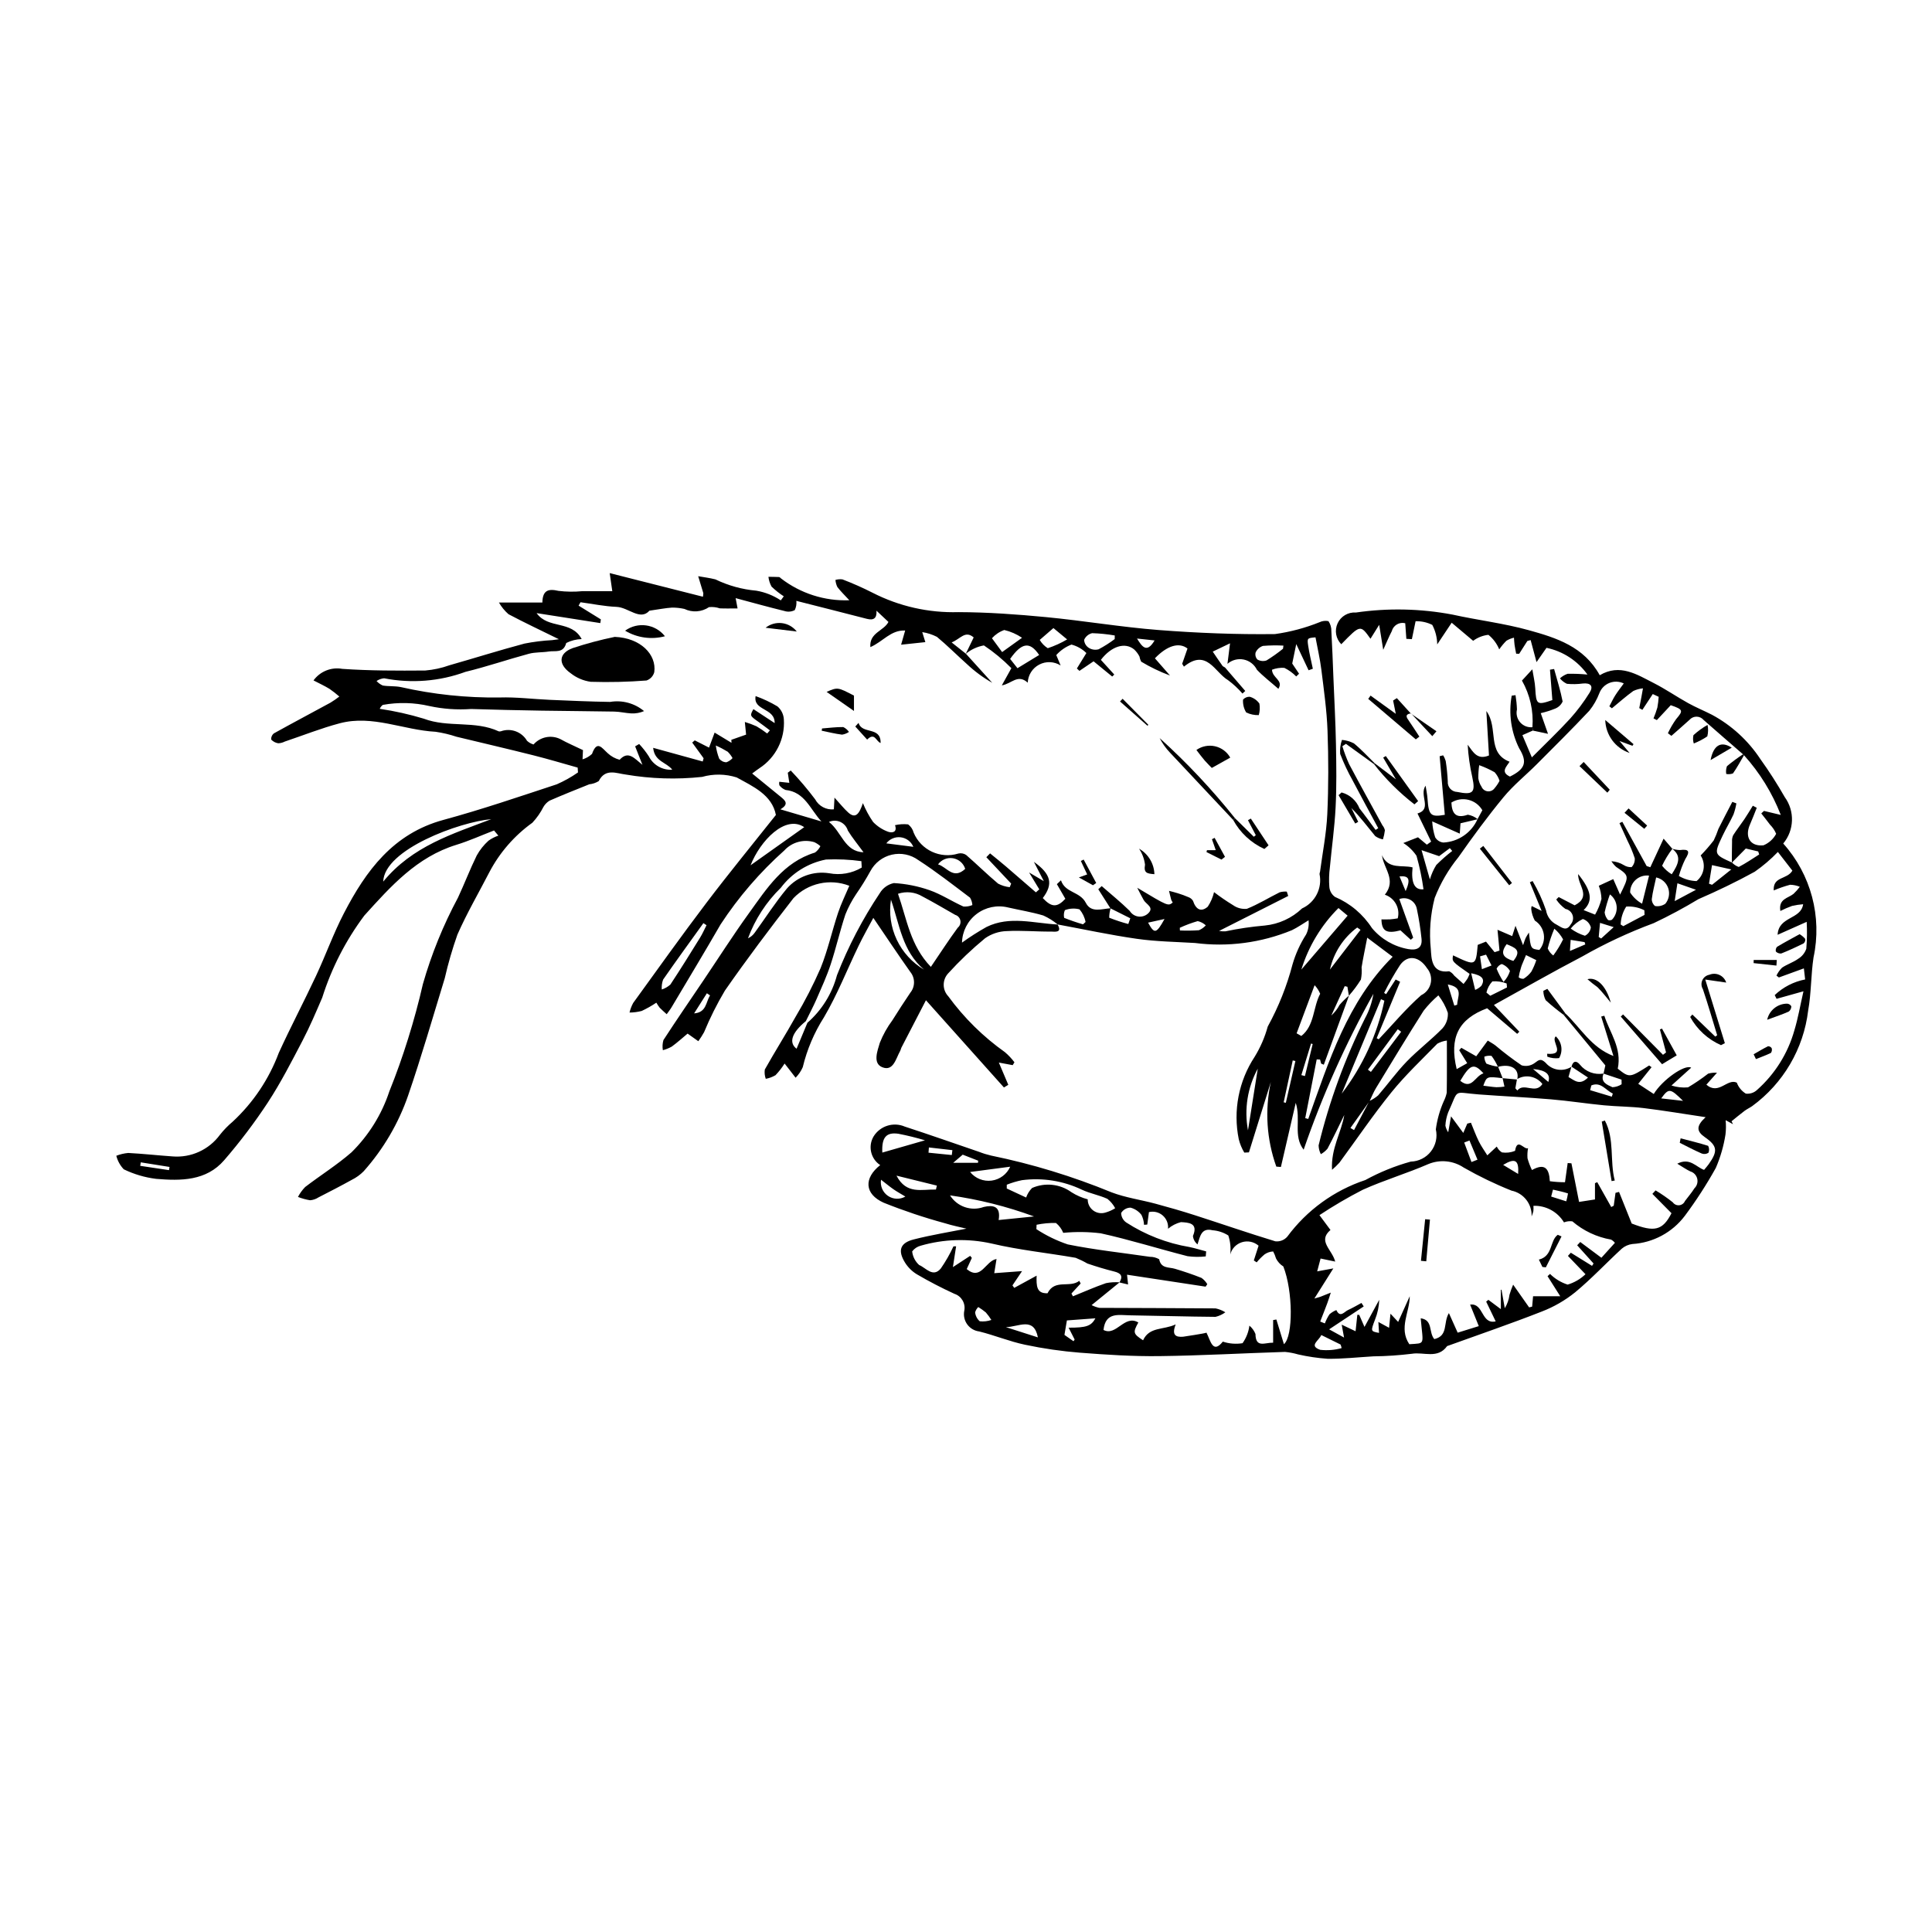 <?xml version="1.0" encoding="UTF-8"?>
<!-- Uploaded to: ICON Repo, www.iconrepo.com, Generator: ICON Repo Mixer Tools -->
<svg fill="#000000" width="800px" height="800px" version="1.1" viewBox="144 144 512 512" xmlns="http://www.w3.org/2000/svg">
 <g>
  <path d="m424.27 389.01c1.336 2.316-0.832 1.859-1.695 1.867-3.93 0.035-7.871-0.344-11.781-0.125v-0.004c-2.062 0.059-4.059 0.723-5.746 1.906-3.484 2.871-6.758 5.988-9.797 9.328-1.566 1.719-1.543 4.352 0.051 6.043 4.176 5.723 9.254 10.727 15.031 14.824 0.93 0.793 1.77 1.688 2.504 2.668l-0.465 0.758-3.668-0.684 2.504 5.898-1.152 0.703-20.672-23.117c-2.391 4.613-4.453 8.59-6.508 12.566-0.137 0.27-0.172 0.594-0.316 0.852-1.137 2.008-1.801 5.516-4.742 4.336-2.59-1.039-1.285-4.344-0.664-6.453h-0.004c0.852-2.144 1.98-4.168 3.356-6.016 1.523-2.453 3.109-4.863 4.719-7.258v-0.004c1.324-1.598 1.332-3.906 0.023-5.516-3.238-4.559-6.328-9.227-9.809-14.336-1.344 2.531-2.707 4.922-3.898 7.394-3.059 6.332-5.637 12.938-9.191 18.969l-0.004 0.004c-2.586 4.059-4.481 8.52-5.606 13.199-0.457 1.043-1.102 1.988-1.898 2.797-0.633-0.82-1.266-1.637-1.898-2.457-0.242-0.312-0.488-0.621-1.02-1.305-0.695 1.105-1.5 2.137-2.402 3.086-0.801 0.469-1.672 0.797-2.586 0.965-0.289-0.785-0.379-1.633-0.258-2.461 2.648-4.715 5.539-9.293 8.18-14.016 2.469-4.141 4.672-8.43 6.602-12.848 1.914-4.742 3.019-9.805 4.637-14.676 0.812-2.441 1.973-4.769 2.977-7.156h0.004c-5.144-1.996-10.984-0.703-14.805 3.281-6.238 8.023-12.359 16.156-18.168 24.496-2.102 3.539-3.949 7.227-5.523 11.031-0.461 0.82-0.969 1.613-1.52 2.379l-2.844-2.016c-1.188 0.992-2.629 2.297-4.188 3.441-0.746 0.418-1.539 0.738-2.367 0.957-0.152-0.895-0.102-1.812 0.152-2.684 3.449-5.309 7.039-10.531 10.582-15.781 4.023-5.965 7.891-12.043 12.102-17.871 4.703-6.512 9.082-13.477 17.48-16.039 0.605-0.438 1.094-1.02 1.43-1.688-0.48-0.434-1.027-0.793-1.613-1.066-2.852-0.855-5.941-0.004-7.949 2.195-6.461 5.766-12.141 12.355-16.887 19.602-4.254 7.371-8.652 14.656-13 21.973-0.379 0.637-0.852 1.219-1.281 1.824-0.617-0.562-1.258-1.105-1.844-1.703l0.004 0.004c-0.336-0.43-0.637-0.883-0.902-1.359-1.234 0.828-2.527 1.559-3.871 2.191-1.059 0.277-2.144 0.422-3.242 0.426 0.211-0.883 0.539-1.734 0.969-2.531 6.438-8.891 12.812-17.836 19.445-26.582 5.93-7.82 12.164-15.414 18.379-23.25-1.023-5.348-6.106-7.57-10.387-9.938l0.004-0.004c-2.977-0.945-6.16-0.996-9.164-0.145-6.742 0.727-13.551 0.516-20.234-0.621-2.434-0.289-5.41-1.758-7.168 1.734-0.758 0.469-1.613 0.758-2.504 0.848-3.527 1.414-7.055 2.82-10.535 4.34v0.004c-0.664 0.402-1.219 0.969-1.609 1.641-0.777 1.535-1.766 2.949-2.941 4.203-4.773 3.422-8.676 7.918-11.402 13.117-2.84 5.504-5.973 10.875-8.461 16.531-1.34 3.785-2.457 7.641-3.352 11.555-3.168 10.367-6.18 20.785-9.695 31.035l0.004-0.004c-2.566 7.422-6.574 14.258-11.793 20.121-0.918 0.934-1.988 1.703-3.164 2.285-2.91 1.613-5.867 3.137-8.828 4.652-0.664 0.434-1.43 0.695-2.223 0.754-1.094-0.18-2.168-0.477-3.203-0.879 0.504-0.965 1.145-1.848 1.902-2.629 4.051-3.106 8.422-5.832 12.258-9.172h0.004c4.586-4.516 8.035-10.059 10.051-16.172 1.848-4.574 3.496-9.238 4.965-13.945 1.492-4.777 2.816-9.617 3.926-14.496 2.269-7.941 5.387-15.613 9.293-22.891 1.73-3.707 3.191-7.543 4.988-11.211h0.004c0.809-1.457 1.855-2.769 3.094-3.887 0.801-0.578 1.684-1.031 2.621-1.348l-1.148-1.367c-3.324 1.281-6.59 2.762-9.984 3.805-10.488 3.227-17.387 11-24.387 18.742-4.914 6.57-8.684 13.922-11.156 21.746-1.656 3.859-3.305 7.738-5.25 11.457-2.891 5.527-5.746 11.113-9.156 16.32h0.004c-3.519 5.348-7.383 10.461-11.574 15.305-4.766 5.531-11.512 5.5-18.047 4.953h0.004c-2.981-0.367-5.879-1.223-8.582-2.535-0.953-1.008-1.633-2.242-1.973-3.586 1.016-0.395 2.082-0.645 3.164-0.742 3.906 0.203 7.801 0.641 11.707 0.914h0.004c4.914 0.414 9.691-1.766 12.605-5.75 1-1.266 2.133-2.426 3.371-3.465 5.434-5.039 9.613-11.277 12.207-18.219 3.133-6.871 6.664-13.555 9.863-20.398 2.566-5.484 4.609-11.227 7.391-16.59 5.852-11.297 13.062-21.141 26.379-24.754 10.129-2.75 20.086-6.16 30.066-9.441v-0.004c1.965-0.859 3.836-1.91 5.594-3.137l-0.086-1.281c-3.891-1.086-7.762-2.254-11.676-3.238-6.793-1.707-13.617-3.297-20.426-4.938h-0.004c-1.812-0.605-3.676-1.047-5.57-1.32-8.484-0.441-16.691-4.535-25.336-2.258-4.949 1.305-9.734 3.219-14.594 4.852h-0.004c-0.539 0.277-1.133 0.434-1.738 0.457-0.719-0.109-1.383-0.461-1.879-0.992-0.039-0.621 0.219-1.223 0.695-1.617 4.984-2.769 10.027-5.434 15.035-8.164 0.809-0.492 1.586-1.031 2.336-1.613-0.828-0.73-1.703-1.41-2.613-2.039-1.312-0.801-2.715-1.445-4.231-2.234 1.746-2.398 4.707-3.59 7.625-3.062 7.305 0.508 14.652 0.496 21.98 0.438 2.188-0.18 4.348-0.648 6.414-1.391 6.629-1.887 13.207-3.961 19.863-5.738l0.004-0.004c2.43-0.48 4.887-0.785 7.359-0.918 0.492-0.059 0.98-0.129 1.789-0.238-4.731-2.32-9.105-4.379-13.375-6.641h0.004c-1.004-0.883-1.855-1.922-2.519-3.082h11.504c0.066-3.254 1.555-3.711 4.223-3.102v0.004c2.106 0.258 4.231 0.289 6.344 0.086h7.965l-0.688-4.789 24.711 6.262-0.004 0.004c0.062-0.316 0.098-0.633 0.105-0.953-0.449-1.5-0.906-2.996-1.363-4.492 1.523 0.273 3.074 0.457 4.57 0.844 3.398 1.645 7.07 2.66 10.832 2.992 2.32 0.395 4.531 1.27 6.492 2.57l0.789-1.074h0.004c-1.16-0.754-2.246-1.613-3.242-2.574-0.441-0.805-0.727-1.688-0.828-2.598 0.945 0.016 1.891 0.012 2.836 0.062v-0.004c0.188 0.078 0.352 0.199 0.48 0.355 5.176 3.996 11.59 6.051 18.125 5.801-1.289-1.398-2.32-2.383-3.172-3.508-0.285-0.586-0.457-1.223-0.512-1.875 0.605-0.18 1.238-0.23 1.863-0.145 2.727 1.039 5.394 2.223 7.992 3.543 7.023 3.594 14.84 5.359 22.723 5.133 7.754 0.023 15.523 0.582 23.25 1.32 9.98 0.957 19.895 2.652 29.887 3.426 10.227 0.793 20.516 1.199 30.77 1.07h-0.004c4.051-0.562 8.016-1.621 11.809-3.144 0.738-0.352 1.57-0.449 2.367-0.285 0.527 0.777 0.797 1.699 0.77 2.633 0.234 4.082 0.375 8.172 0.539 12.262 0.238 5.926 0.566 11.852 0.68 17.781 0.105 5.547 0.184 11.109-0.094 16.648-0.266 5.324-1.027 10.625-1.52 15.941-0.223 1.699-0.273 3.418-0.145 5.129 0.074 1.07 0.625 2.055 1.496 2.684 4.019 1.711 7.43 4.59 9.801 8.262 2.441 2.926 5.84 4.898 9.59 5.566 2.129 0.383 3.793-0.141 3.551-2.707v-0.004c-0.277-2.66-0.691-5.301-1.242-7.918-0.18-1.016-0.809-1.898-1.707-2.406-0.898-0.504-1.98-0.582-2.941-0.211l3.676 10.223-0.637 0.559-2.734-2.496c-3.656 0.953-4.973 0.242-5.039-2.906 0.781 0 1.562 0.035 2.34-0.012 0.672-0.039 1.34-0.172 1.969-0.262l0.004 0.004c0.699-2.66-0.797-5.41-3.414-6.269 3.16-3.953-0.324-6.91-0.758-10.461 1.699 3.871 5.34 2.492 8.105 3.215-0.43 4.199 0.562 6.043 2.898 5.805-0.41-2.996-1.031-5.961-1.852-8.871-0.914-1.359-2.106-2.516-3.496-3.387l3.891-1.52 2.348 1.957 1.137-0.812-3.621-7.453c4.012-1.184 0.355-4.809 2.148-7.367 0.176 1.148 0.426 2.289 0.508 3.445 0.309 4.426 0.844 4.93 4.582 4.277l-1.367-15.527 0.922-0.242c0.301 0.465 0.531 0.973 0.688 1.508 0.277 1.793 0.461 3.602 0.547 5.418-0.059 0.703 0.176 1.398 0.648 1.926 0.473 0.523 1.137 0.832 1.844 0.852 4.203 0.855 4.91 0.195 3.992-3.965-0.637-2.812-1.043-5.672-1.211-8.551 1.461 1.926 2.508 4.144 5.644 2.848l-0.695-11.77c3.316 4.481-0.035 11.035 6.152 13.43-0.758 1.266-2.508 2.723 0.098 3.938 4.043-1.996 4.688-3.816 2.469-7.461h-0.008c-2.152-4.324-2.852-9.227-1.992-13.98l1.012-0.141v-0.004c0.207 1.258 0.336 2.531 0.379 3.805-0.281 1.203 0.035 2.473 0.848 3.402 0.816 0.934 2.031 1.414 3.262 1.297l0.09 0.887-2.754 1.215 2.504 5.891c3.621-3.641 6.992-6.828 10.121-10.242 1.93-2.144 3.664-4.461 5.184-6.914 1.082-1.727 0.27-2.625-1.789-2.422-1.398 0.191-2.816 0.219-4.223 0.082-0.719-0.332-1.352-0.828-1.848-1.441 0.582-0.543 1.27-0.953 2.019-1.211 1.762-0.039 3.519 0.027 5.269 0.203-2.598-3.644-6.473-6.176-10.855-7.086l-2.641 3.785-1.559-5.836-0.871 0.234-2.164 3.394-0.805-0.02c-0.145-0.789-0.312-1.578-0.426-2.371-0.086-0.617-0.105-1.246-0.152-1.867l-0.004-0.008c-0.711 0.164-1.387 0.438-2.008 0.82-0.699 0.699-1.332 1.461-1.895 2.277-0.613-1.504-1.598-2.828-2.863-3.852-1.465 0.156-2.863 0.707-4.047 1.586l-5.691-4.793-3.832 5.746c-0.023-1.805-0.469-3.578-1.309-5.172-1.371-0.684-2.891-1.016-4.422-0.969l-0.984 4.746-1.465-0.082-0.297-4.137h0.004c-1.57-0.395-3.164 0.551-3.57 2.113-0.73 1.395-1.324 2.859-2.266 4.93l-1.07-6.621-2.309 3.691c-2.672-3.75-2.672-3.75-7.734 1.449l-0.004 0.008c-1.449-1.469-1.836-3.676-0.973-5.547 0.863-1.871 2.793-3.008 4.848-2.859 8.504-1.234 17.152-1.051 25.594 0.547 6.731 1.488 13.629 2.305 20.254 4.144 7.246 2.012 14.598 4.32 18.773 11.926 5.363-3.164 9.859-0.191 14.383 2.113 3.102 1.582 5.988 3.578 9.035 5.269 2.047 1.137 4.227 2.027 6.312 3.09 5.172 2.785 9.578 6.809 12.812 11.711 2.34 3.262 4.508 6.641 6.496 10.129 2.688 3.707 2.519 8.77-0.41 12.289 7.356 8.203 10.34 19.434 8.023 30.203-0.699 4.652-0.586 9.438-1.418 14.059-1.219 10.137-6.598 19.312-14.844 25.332-0.656 0.453-1.398 0.789-2.035 1.27-1.168 0.879-2.285 1.82-3.426 2.738l0.387 0.781-1.949-1.066c0.117 1.262 0.105 2.527-0.043 3.785-0.477 3.047-1.336 6.019-2.555 8.852-2.449 4.406-5.191 8.648-8.203 12.691-3.316 4.414-8.406 7.152-13.922 7.488-1.039 0.129-2.016 0.559-2.809 1.238-4.144 3.816-8.008 7.957-12.336 11.543-2.668 2.156-5.656 3.883-8.855 5.113-8.199 3.223-16.543 6.07-24.832 9.066-0.102 0.016-0.195 0.051-0.277 0.113-2.484 3.457-6.203 1.477-9.32 2.012-3.391 0.414-6.801 0.645-10.219 0.684-4.027 0.238-8.059 0.684-12.086 0.648-2.637-0.184-5.258-0.57-7.836-1.156-1.137-0.332-2.305-0.555-3.481-0.668-11.105 0.348-22.203 0.984-33.309 1.117-6.988 0.086-13.996-0.359-20.969-0.906l-0.004 0.004c-4.914-0.391-9.793-1.098-14.617-2.117-4.109-0.863-8.051-2.504-12.137-3.519h0.004c-1.277-0.156-2.43-0.832-3.184-1.875-0.754-1.039-1.035-2.348-0.785-3.606 0.395-1.949-0.73-3.879-2.621-4.496-3.391-1.551-6.699-3.273-9.918-5.156-1.289-0.773-2.371-1.844-3.168-3.121-1.973-3.188-1.301-5.211 2.281-6.125 4.727-1.207 9.562-1.98 14.004-2.867-1.512-0.375-3.648-0.781-5.711-1.434-5.504-1.496-10.918-3.312-16.215-5.434-5.152-2.316-5.289-6.535-0.93-9.973-2.527-1.664-3.293-5.019-1.742-7.617 1.738-2.781 5.246-3.883 8.262-2.586 6.594 2.148 13.133 4.461 19.695 6.695 1.031 0.406 2.094 0.734 3.176 0.984 10.93 2.242 21.621 5.508 31.941 9.75 3.715 1.41 7.75 1.965 11.613 3.004 3.496 0.941 6.984 1.945 10.43 3.051 7.117 2.289 14.184 4.738 21.332 6.914 1.195 0.141 2.383-0.32 3.172-1.23 5.188-7.016 12.414-12.258 20.691-15.008 3.809-2.086 7.844-3.727 12.031-4.883 2.098-0.051 4.062-1.039 5.348-2.699 1.289-1.656 1.766-3.805 1.297-5.848 0.344-2.578 1.051-5.094 2.106-7.469 0.359-0.711 0.621-1.461 0.785-2.238 0.074-4.477 0.035-8.957 0.035-13.828-0.887 0.117-1.742 0.398-2.527 0.832-4.121 4.223-8.449 8.297-12.152 12.871-4.863 6.008-9.211 12.438-13.797 18.668-0.613 0.668-1.266 1.297-1.957 1.887-0.324-5.715 2.477-9.871 3.246-14.535-1.469 2.984-2.887 5.992-4.445 8.926-0.492 0.594-1.094 1.09-1.77 1.461-0.371-0.723-0.574-1.52-0.59-2.332 2.828-11.656 6.957-22.953 12.309-33.688 1.098-2.016 1.848-4.207 2.215-6.473-7.375 13.195-13.562 27.02-18.488 41.312-2.84-3.672-0.668-7.965-2.094-12.418l-3.934 16.996-1.215-0.098v0.004c-2.574-7.188-3.078-14.953-1.457-22.414l-5.801 18.637-1.227 0.059c-0.664-1.105-1.16-2.305-1.469-3.555-1.539-7.559-0.02-15.418 4.227-21.859 1.523-2.484 2.684-5.172 3.453-7.984 2.863-5.207 5.07-10.75 6.574-16.496 0.816-2.801 2.027-5.465 3.598-7.918 0.574-1.16 0.797-2.465 0.641-3.75-1.465 0.879-2.871 1.883-4.402 2.621-8.121 3.348-16.973 4.516-25.684 3.394-5.137-0.305-10.309-0.379-15.387-1.102-7.043-1.004-14.016-2.516-21.02-3.812-1.148-0.957-2.426-1.754-3.793-2.371-3.051-0.906-6.215-1.418-9.328-2.125-2.898-0.723-5.969-0.09-8.348 1.723-2.379 1.809-3.805 4.602-3.875 7.59 2.086-1.508 4.258-2.894 6.504-4.152 6.137-3.016 12.531-0.969 18.832-0.652zm116.74 37.68 1.203 3.047c-4.203-0.5-4.203-0.5-5.117 1.984 1.203 0.145 2.356 0.336 3.512 0.406v-0.004c0.699-0.004 1.398-0.059 2.086-0.164l-0.492-2.231 3.793 0.355-0.406 2.328 0.52 0.574c1.773-2.211 4.777 1.109 6.641-1.707-1.559-2.059-4.406-2.633-6.641-1.336 0.547-2.727-1.684-4.121-5.141-3.219-0.457-1.023-1.023-1.996-1.691-2.898-0.645-0.102-1.305-0.031-1.914 0.195 0.012 0.656 0.199 1.301 0.547 1.855 0.996 0.391 2.039 0.664 3.102 0.809zm-5.445-65.617 1.273-2.352c-0.801-1.375-2.125-2.371-3.672-2.754-1.547-0.383-3.18-0.125-4.531 0.715 0.137 2.844 1.125 4.344 4.356 3.223v0.004c0.965 0.156 1.867 0.566 2.621 1.191l-4.566 1.082-0.191 2.738-7.309-3.25h0.004c0.078 1.434 0.34 2.848 0.785 4.215 0.457 0.785 1.266 1.305 2.172 1.395 3.949-0.195 7.453-2.594 9.059-6.207zm-28.609 74.73-5.074 7.121 0.953 0.562 4.078-7.723 0.004 0.004c0.832-0.383 1.605-0.875 2.297-1.473 2.574-2.965 4.875-6.184 7.598-8.996 2.988-3.082 6.453-5.699 9.453-8.77v-0.004c1.016-1.125 1.531-2.613 1.426-4.125-0.57-1.672-1.422-3.234-2.508-4.621-1.43 1.219-2.734 2.578-3.898 4.055-4.297 6.766-8.445 13.625-12.609 20.473-0.676 1.105-1.152 2.328-1.719 3.496zm-5.449-27.969-6.684 18.324-0.703-0.289-0.293-1.086-0.887-0.031-3.039 15.57 0.797 0.211c5.492-15.344 10.352-31.008 22.367-42.98l-6.738-5.059c-0.582 3.023-1.102 5.441-1.496 7.883h0.004c0.086 1.074 0.027 2.156-0.18 3.215-0.938 1.516-2.008 2.945-3.188 4.281l-0.391-2.371-0.715-0.16-3.551 7.785c0.887-0.801 1.629-1.754 2.184-2.812 0.77-0.895 1.609-1.723 2.512-2.481zm-143.95 6.781c-3.727 3.051-4.606 5.695-2.457 7.312l2.867-6.875v-0.004c3.809-3.328 6.539-7.715 7.84-12.605 2.988-7.641 6.797-14.938 11.355-21.758 0.812-1.363 2.16-2.328 3.715-2.66 3.227 0.184 6.414 0.82 9.469 1.887 3.106 1.09 5.93 2.965 8.957 4.324h-0.004c0.816 0.066 1.633-0.066 2.387-0.383-0.039-0.695-0.254-1.367-0.617-1.961-4.504-3.391-8.953-6.883-13.676-9.941h-0.004c-2.027-1.484-4.602-2.016-7.051-1.449-2.449 0.566-4.527 2.172-5.699 4.394-1.133 2.062-2.375 4.062-3.715 5.996-1.148 1.703-2.117 3.523-2.883 5.434-1.449 4.367-2.465 8.875-3.902 13.242-1.027 3.117-2.402 6.125-3.715 9.141-0.871 2.004-1.906 3.938-2.867 5.906zm83.152 69.211-7.422 6.043c0.645 0.332 1.332 0.574 2.039 0.727 10.273 0.059 20.547 0.047 30.82 0.141 0.918 0.191 1.789 0.539 2.582 1.035-0.773 0.574-1.66 0.984-2.602 1.207-7.562-0.059-15.125-0.293-22.691-0.406-2.984-0.047-6.477-0.922-6.996 3.879 3.379 1.773 5.551-4.18 9.23-1.98-1.477 2.664-1.379 2.996 1.254 4.719 1.676-3.641 5.34-2.676 8.645-4.211-1.121 2.879 0.039 3.406 1.934 3.269 0.059-0.004 6.016-0.895 6.219-1.082 1.074 2.023 1.641 5.769 4.336 2.379h0.004c1.684 0.555 3.473 0.699 5.223 0.414 0.98-1.379 1.605-2.977 1.816-4.656 0.711 0.59 1.266 1.355 1.609 2.215 0.062 3.805 2.469 2.254 4.684 2.305v-5.992l0.855-0.152 2.004 6.543c2.484-2.125 2.402-14.098-0.156-20.594l-0.004-0.004c-0.828-0.52-1.496-1.258-1.941-2.129-0.184-0.641-0.438-1.262-0.754-1.848-0.824 0.035-1.617 0.309-2.289 0.785-0.754 0.637-1.453 1.34-2.082 2.102l-0.754-0.504 1.258-3.906v-0.004c-1.211-1.051-2.879-1.398-4.41-0.922-1.531 0.477-2.707 1.711-3.106 3.266 0.211-1.703 0.039-3.43-0.504-5.055-1.254-0.797-2.688-1.27-4.168-1.379-2.984-0.73-3.297 1.582-3.992 3.746-0.684-0.555-1.121-1.355-1.211-2.231 1.496-3.512-1.258-3.551-3.18-3.672-1.262 0.32-2.43 0.918-3.422 1.758 0.129-1.328-0.391-2.633-1.395-3.512-1.004-0.875-2.367-1.211-3.664-0.902l-0.445 3.305-0.859 0.062c-0.039-0.914-0.273-1.812-0.68-2.629-0.727-0.941-1.742-1.617-2.894-1.918-1.02 0.008-1.961 0.547-2.488 1.422 0.023 1 0.52 1.926 1.34 2.5 5.082 3.289 10.781 5.508 16.75 6.512 1.496 0.305 2.961 0.77 4.441 1.16l-0.113 1.328c-1.598 0.176-3.207 0.156-4.801-0.055-7.699-1.961-15.297-4.367-23.047-6.07-3.293-0.402-6.621-0.441-9.922-0.121-0.406-1.023-1.07-1.922-1.926-2.617-1.723-0.035-3.445 0.121-5.133 0.473l-0.051 1.164c2.586 1.699 5.383 3.059 8.316 4.047 7.18 1.453 14.496 2.219 21.754 3.285 0.867-0.008 1.719 0.215 2.469 0.645 0.496 2.512 2.543 2.043 4.156 2.523 2.391 0.711 4.762 1.508 7.074 2.43l0.004 0.004c0.613 0.438 1.133 1.004 1.52 1.652l-0.449 0.656-20.82-3.168 0.277 2.59c-0.875-0.207-1.582-0.371-2.289-0.539 1.023-1.68 0.395-2.457-1.387-2.898-2.394-0.594-4.758-1.316-7.094-2.113v0.004c-1-0.582-2.043-1.09-3.117-1.523-7.426-1.297-14.973-2.055-22.293-3.785-6.219-1.391-12.684-1.188-18.801 0.582-0.898 0.234-1.684 0.766-2.238 1.508 0.152 1.391 0.816 2.676 1.855 3.609 1.75 0.699 3.656 3.445 5.742 0.902 1.281-1.848 2.402-3.805 3.344-5.848l0.703-0.016-0.848 5.512 4.574-2.984 0.445 0.547-1.359 2.965c3.859 3.184 4.953-2.215 7.902-2.672l-0.609 3.754 7.371-0.547-2.547 3.785 0.477 0.656 5.93-3.238c-0.082 2.672-0.051 4.797 2.891 4.66 1.926-3.852 5.894-1.309 8.418-3.285l0.359 0.711-2.441 2.644 0.395 0.742c2.898-1.176 5.766-2.453 8.719-3.473l0.008-0.008c1.199-0.242 2.426-0.316 3.648-0.223zm128.24-55.305 0.484-2.176c-3.738-4.531-7.398-8.965-11.055-13.398l0.441-0.406c4.07 3.844 6.863 9.059 12.762 11.309l-3.246-10.449 0.828-0.219c1.465 4.531 4.703 8.57 3.559 14.031 3.125 2.457 3.125 2.457 8.32-0.852l0.641 0.461-3.531 4.402 4.109 2.695c2.242-3.711 8.258-7.957 9.922-6.969l-5.231 4.727 0.012-0.004c1.41 0.461 2.902 0.625 4.383 0.488 1.852-1.098 3.633-2.312 5.332-3.633 0.762-0.215 1.555-0.297 2.344-0.242l-2.816 3.164c3.309 2.852 5.535-1.746 8.062-0.539h0.004c0.445 1.211 1.285 2.234 2.383 2.91 1.074 0.133 2.152-0.215 2.949-0.949 4.754-4.211 8.199-9.699 9.922-15.812 0.973-3.203 1.535-6.535 2.41-10.359l-7.129 1.996-0.488-0.984v-0.004c2.238-2.121 5.035-3.559 8.062-4.144l-0.336-2.934-6.617 2.41-0.648-0.492c0.363-0.781 0.867-1.492 1.48-2.102 1.324-0.898 2.93-1.395 4.227-2.32v-0.004c1.027-0.605 1.809-1.559 2.203-2.688 0.195-2.375 0.23-4.758 0.102-7.137l-7.707 3.434c0.254-4.953 6.195-3.988 6.766-8.102-0.992 0.082-1.977 0.23-2.949 0.453-1.055 0.383-2.086 0.828-3.09 1.336-0.531-3.223 2.043-3.371 3.469-4.519h0.004c0.613-0.578 1.18-1.211 1.688-1.887-0.816-0.34-1.688-0.523-2.574-0.539-1.484 0.395-2.934 0.895-4.344 1.508-0.227-3.793 3.516-2.82 4.945-5.25l-3.844-4.957h0.004c-1.875 1.949-3.934 3.707-6.148 5.25-4.84 2.664-9.844 5.066-14.914 7.266-3.844 2.32-7.801 4.441-11.855 6.359-6.547 2.426-12.887 5.383-18.953 8.844-7.809 4.07-15.449 8.461-23.383 12.832l6.731 7.09-0.57 0.566-7.961-6.777c-7.598 2.84-10.086 7.742-8.07 16.129l2.789-1.574-2.121-3.441 0.566-0.637 3.945 2.246 3.055-4.16c0.719 0.453 1.422 0.824 2.043 1.297v0.004c2.223 1.879 4.539 3.637 6.945 5.266 1.188 0.34 2.461 0.109 3.449-0.629 1.164-0.883 1.637-1.25 2.918-0.039 1.688 2 4.598 2.445 6.809 1.047l-0.77 2.711c1.508 0.824 2.941 2.394 5.164 0.137l-4.363-2.879c0.414-1.652 1.375-1.605 2.246-0.512h0.004c1.5 1.863 3.898 2.758 6.254 2.332-0.957 2.309 0.945 2.981 2.348 3.625 0.863-0.043 1.699-0.312 2.426-0.781l-0.02-1.227zm34.004-55.898c0.016-1.871 0.012-3.746 0.059-5.617v-0.004c-0.043-0.566 0.062-1.133 0.297-1.652 0.922-1.449 1.992-2.805 2.953-4.231 0.789-1.172 1.508-2.394 2.258-3.594l1.039 0.547c-0.594 1.469-1.141 2.953-1.785 4.398-1.473 3.305 0.02 5.918 3.574 5.543 1.438-0.598 2.621-1.676 3.352-3.047-0.379-0.906-0.93-1.723-1.621-2.414-0.754-1.012-1.547-1.992-2.324-2.988l0.719-0.664 4.449 1.062c-2.262-5.82-5.562-11.18-9.742-15.82l-0.266-0.246c-3.481-3.027-6.973-6.035-10.426-9.082-0.461-0.555-1.141-0.879-1.859-0.891-0.723-0.012-1.41 0.293-1.887 0.832-1.578 1.441-3.203 2.84-4.805 4.254l-0.93-0.699c0.613-1.312 1.352-2.57 2.195-3.75 1.914-2.246 1.883-2.523-1.438-3.676l-3.684 3.949-0.887-0.453c0.395-0.938 0.738-1.895 1.023-2.867 0.176-0.941 0.289-1.895 0.348-2.852l-1.566-0.73-2.754 4.184-0.824-0.461c0.191-0.996 0.391-1.988 0.578-2.984 0.141-0.75 0.27-1.5 0.402-2.25h0.004c-0.895 0.082-1.766 0.32-2.574 0.703-1.965 1.422-3.785 3.039-5.66 4.582l-0.676-0.523c0.516-0.973 0.977-1.98 1.566-2.91 0.68-1.07 1.469-2.066 2.254-3.152-1.188-0.574-2.559-0.625-3.781-0.145-1.227 0.48-2.195 1.453-2.672 2.68-0.641 1.691-1.539 3.273-2.668 4.684-4.547 4.836-9.266 9.512-13.953 14.211-2.918 2.922-6.18 5.543-8.793 8.711-4.211 5.109-8.141 10.465-11.945 15.891-2.648 3.254-4.773 6.902-6.297 10.812-1.145 4.414-1.496 8.996-1.031 13.535 0.18 2.375 0.094 6.539 4.871 5.898 0.535 0.258 0.992 0.648 1.324 1.141 0.797 0.715 1.594 1.426 2.481 2.223 0.48-0.641 0.812-1.016 1.062-1.438v-0.004c0.211-0.398 0.391-0.812 0.547-1.234-4.695-3.273-4.695-3.273-4.387-4.91 6.031 2.871 6.031 2.871 6.539-2.773l2.188-0.867 2.277 2.801 1.297-0.418-0.52-5.516 3.887 1.672 0.875-2.727 2.012 5.137c0.371-1.059 0.488-1.5 0.68-1.902 0.199-0.418 0.473-0.801 0.867-1.449 0.492 4.324 0.492 4.324 2.777 4.609h-0.008c0.977-1.152 1.406-2.672 1.172-4.164-0.23-1.492-1.098-2.812-2.379-3.617-0.516-0.953-0.84-2-0.949-3.078-0.008-0.266 0.035-0.527 0.125-0.773l2.633 1.289-3.117-7.586 0.719-0.328c1.445 2.465 2.641 5.066 3.566 7.769 0.273 1.648 1.328 3.066 2.828 3.805 1.414 0.781 2.59 1.883 3.75-0.141v0.004c0.57-0.676 0.738-1.602 0.441-2.434s-1.012-1.445-1.879-1.609c-0.957-0.68-1.785-1.527-2.438-2.504l0.652-0.648 4.227 2.191c4.582-2.359 0.781-5.301 0.93-8.285 3.582 4.508 3.984 7.121 1.449 9.551l3.043 1.199h-0.004c0.746-1.305 1.312-2.699 1.688-4.156-0.035-1.195-0.277-2.375-0.711-3.488l3.836-1.766 1.809 4.102c2.481-5 2.465-4.977-1.012-7.316v0.004c-0.496-0.449-0.93-0.965-1.289-1.531 1.172 0.07 2.309 0.426 3.312 1.039 0.609 0.387 1.324 0.57 2.043 0.527 0.598-0.629 0.902-1.48 0.836-2.348-0.531-1.617-1.184-3.191-1.957-4.711-0.684-1.539-1.395-3.066-2.09-4.598l0.75-0.359 6.453 11.738 0.969 0.305 3.516-7.574c0.637 0.738 1.48 1.719 2.324 2.695l-0.004 0.004c-1.062 1.391-1.969 2.894-2.715 4.477 0.707 0.902 1.57 1.672 2.555 2.266 1.738-2.664 2.727-4.773 0.109-6.773 0.668 0.219 1.363 0.34 2.066 0.355 2.523-0.332 2.648 0.441 1.41 2.406v-0.004c-0.699 1.434-1.27 2.93-1.691 4.465 1.418 0.84 3.027 1.305 4.676 1.359 2.062-1.641 2.535-4.586 1.09-6.789 1.23-1.262 2.383-2.594 3.461-3.988 0.48-0.992 0.895-2.012 1.246-3.055 1.191-2.41 2.457-4.781 3.691-7.168l1.074 0.406c-0.168 1.004-0.426 1.988-0.773 2.945-0.879 1.91-1.984 3.711-2.879 5.613-2.336 4.945-2.312 4.957 2.484 7.121v-0.004c0.496 0.527 1.109 0.93 1.793 1.172 1.875-0.965 3.621-2.18 5.414-3.309l-0.258-0.805-3.289-0.773zm-202.97-55.367 6.969 7.691h-0.004c-2.422-1.379-4.672-3.043-6.703-4.957-2.672-2.391-5.207-4.938-7.961-7.227v0.004c-1.219-0.621-2.527-1.043-3.879-1.25l0.82 2.652-6.422 0.684 1.074-3.758c-3.812-0.18-5.894 2.969-9.223 4.394-0.324-3.832 3.606-4.289 4.793-6.668l-3.172-2.981c0.129 2.023-0.734 2.625-2.57 2.152-6.281-1.625-12.574-3.211-18.668-4.758l0.004 0.004c0.098 0.84-0.051 1.691-0.422 2.449-0.855 0.449-1.859 0.531-2.777 0.223-4.242-1.039-8.449-2.211-12.891-3.398l0.516 2.727c-1.75 0-3.234 0.051-4.711-0.02h-0.004c-0.918-0.312-1.895-0.422-2.859-0.32-1.934 1.305-4.418 1.484-6.519 0.473-1.07-0.238-2.168-0.355-3.266-0.352-1.73 0.109-3.441 0.453-6 0.82-2.461 2.75-5.566-0.883-8.703-1.012-3.199-0.129-6.379-0.797-9.566-1.227l-0.504 0.898 5.898 3.644-0.141 0.984-16.887-2.644c3.066 4.316 9.238 1.801 11.945 6.883l0.008-0.004c-1.426 0.039-2.824 0.395-4.098 1.039-0.754 2.805-2.918 1.98-4.625 2.258-1.742 0.281-3.574 0.141-5.258 0.594-5.609 1.512-11.125 3.406-16.766 4.781v-0.004c-6.91 2.547-14.391 3.144-21.621 1.723-0.719 0.07-1.406 0.32-2 0.727 0.461 0.508 1.023 0.914 1.648 1.191 1.574 0.262 3.231 0.094 4.785 0.414h0.004c8.594 1.949 17.391 2.875 26.203 2.754 4.402-0.137 8.82 0.434 13.234 0.625 5.34 0.227 10.684 0.469 16.027 0.551h0.004c3.207-0.539 6.492 0.352 8.988 2.434-1.07 0.465-2.234 0.676-3.402 0.613-1.504-0.078-2.996-0.457-4.496-0.484-6.422-0.121-12.848-0.137-19.273-0.246-6.223-0.105-12.441-0.238-18.66-0.438-3.703 0.266-7.426 0.004-11.055-0.781-4.051-0.945-8.258-1.051-12.352-0.305-0.355 0.27-0.633 0.629-0.809 1.039 3.949 0.582 7.852 1.457 11.672 2.613 6.453 2.457 13.57 0.418 19.871 3.363 0.199 0.039 0.402 0.027 0.598-0.035 2.606-0.918 5.496 0.145 6.887 2.531 0.488 0.461 1.082 0.793 1.727 0.977 1.785-2.035 4.715-2.617 7.137-1.41 1.773 0.996 3.66 1.793 5.965 2.902l-0.113 2.453h-0.004c0.938-0.285 1.797-0.777 2.512-1.445 1.348-3.766 2.633-1.543 4.176-0.176 0.891 0.828 1.969 1.422 3.144 1.727 2.293-2.488 3.84-0.438 6.047 1.348l-1.938-4.906 1.066-0.617v-0.004c0.949 1.012 1.805 2.106 2.559 3.273 1.176 2.316 3.617 3.711 6.211 3.539-1.523-2.004-4.703-2.121-5.059-5.797l13.137 3.621 0.23-0.863-3.019-4.152 0.676-0.582 3.781 1.918 1.484-3.977 4.473 2.707-0.047-0.797 3.914-1.375-0.332-3.352c1.051 0.312 2.082 0.695 3.082 1.145 0.984 0.578 1.93 1.215 2.836 1.91l0.723-0.828c-0.984-0.738-1.957-1.5-2.961-2.211-2.375-1.672-2.383-1.664-1.41-3.422l5.633 3.703c0.066-4.098-5.758-3.211-5.051-7.152l0.004-0.004c2.012 0.719 3.949 1.633 5.781 2.727 1.027 0.879 1.645 2.144 1.703 3.492 0.328 5.137-2.137 10.055-6.445 12.871-0.539 0.352-1.047 0.758-1.957 1.426 2.68 2.191 5.078 4.168 7.496 6.117 1.258 1.012 2.371 1.984-0.02 3.375l10.879 3.211c-3.019-3.262-4.406-7.824-9.516-8.344v-0.004c-0.648-0.25-1.215-0.68-1.629-1.238-0.082-0.305-0.086-0.621-0.02-0.93l2.656 0.285-0.406-2.68 0.785-0.586 0.004 0.004c2.297 2.414 4.457 4.961 6.461 7.625 0.965 1.809 2.926 2.859 4.965 2.66l0.164-3.106c1.543 1.691 2.504 2.922 3.644 3.949 1.965 1.773 2.93 0.324 3.887-2.481h0.004c0.715 1.75 1.617 3.418 2.691 4.977 1.102 1.152 2.449 2.035 3.945 2.586 0.969 0.363 2.566 0.277 1.871-1.727 1.137-0.266 2.309-0.336 3.469-0.211 0.719 0.539 1.234 1.309 1.461 2.18 1.93 4.633 7.07 7.035 11.863 5.543 0.711-0.164 1.461-0.023 2.062 0.387 2.859 2.484 5.559 5.156 8.461 7.59 0.957 0.508 2 0.828 3.078 0.945l0.383-0.953-6.578-6.992 0.988-1.016c1.395 1.145 2.805 2.269 4.176 3.441 2.668 2.281 5.312 4.59 7.969 6.887l0.898-0.793-2.699-4.473 3.906 2.301-2.637-5.117c4.621 3.273 5.144 5.918 2.356 9.598 2.34 2.504 3.805 2.531 5.984 0.191l-2.246-3.879 1.082-1.02c1.133 3.402 5.016 2.902 6.598 5.988 1.406 2.738 4.223 1.559 6.559 1.418v-0.004c-0.242 0.816-0.367 1.664-0.371 2.512 1.652 0.656 3.34 1.215 5.059 1.668l0.527-1.516-5.262-2.637-3.219-5.062 0.906-0.832c2.492 2.184 5.082 4.269 7.441 6.59l-0.004 0.004c0.488 0.781 1.289 1.316 2.199 1.461 0.91 0.145 1.84-0.113 2.543-0.707 1.922-1.664-0.375-2.484-1.043-3.633-0.617-1.062-1.145-2.18-1.715-3.269 8.164 4.891 8.164 4.891 9.402 3.906h0.004c-0.164-0.234-0.305-0.484-0.41-0.75-0.219-0.773-0.387-1.562-0.578-2.344 0.789 0.215 1.59 0.398 2.371 0.652 0.926 0.281 1.836 0.617 2.727 1 0.523 0.176 0.969 0.527 1.258 0.996 0.773 2.348 2.191 3.059 3.914 1.547v0.004c0.777-1.18 1.34-2.484 1.664-3.856 1.613 1.234 3.285 2.383 5.019 3.441 1.066 0.762 2.371 1.109 3.676 0.98 3.004-1.195 5.793-2.934 8.703-4.379 0.609-0.168 1.246-0.23 1.879-0.18l0.375 1.156-18.324 9.266c0.566 0.102 1.141 0.133 1.715 0.098 3.434-0.719 6.906-1.227 10.402-1.531 3.707-0.363 7.188-1.961 9.883-4.535 3.473-1.582 5.394-5.359 4.629-9.098 0.008-0.203 0.051-0.402 0.125-0.59 0.672-5.09 1.688-10.164 1.926-15.273 0.34-7.363 0.328-14.758 0.062-22.125-0.195-5.394-0.965-10.773-1.629-16.141-0.355-2.879-1.023-5.715-1.559-8.609-2.133 0.184-2.234 0.195-1.949 2.148 0.301 2.074 0.82 4.117 1.246 6.172l-1.129 0.402-3.269-6.934-1.066 5.156 1.809 2.695-0.75 0.727c-0.914-0.938-1.984-1.711-3.16-2.285-1.113-0.07-2.223 0.102-3.262 0.5 0.094 2.25 3.121 2.769 1.695 5.059-2.113-1.855-4.039-3.32-5.688-5.051-0.688-1.398-1.988-2.402-3.516-2.711-1.531-0.305-3.117 0.117-4.293 1.145l0.684-5.441-4.582 2.199c0.855 1.258 1.699 2.527 2.582 3.769 0.164 0.23 0.547 0.293 0.738 0.512 1.777 2.039 3.535 4.094 5.297 6.144l-0.738 0.688v0.004c-1.141-1.32-2.422-2.512-3.824-3.551-3.543-2.094-5.641-8.5-11.691-3.582l-0.465-0.758 1.41-4.047c-2.191-1.707-5.344-0.836-8.633 2.594l3.988 4.559 0.004 0.004c-2.652-0.988-5.207-2.215-7.633-3.672-0.219-0.438-0.375-0.902-0.461-1.379-0.355-0.695-0.828-1.32-1.395-1.855-2.434-2.008-6.039-0.875-8.824 2.754l3.551 3.898-0.551 0.523-4.938-4.035-3.742 2.535-0.68-0.633 2.519-4.094v0.004c-1.098-1.078-2.461-1.852-3.953-2.246-1.543 0.594-2.926 1.547-4.027 2.781l1.156 2.762c-1.711-1.086-3.875-1.18-5.672-0.238-1.801 0.938-2.961 2.766-3.047 4.793-2.644-2.406-4.289 0.309-6.867 0.715l2.531-4.559c-2.215-2.258-4.656-4.277-7.281-6.031-1.77 0.32-3.426 1.09-4.809 2.238l2.102-4.352c-2.269-1.949-3.481 0.383-5.844 1.32zm124.12 181.62c3.793-0.887 2.293-4.316 3.867-6.894l2.328 5.191 5.594-1.738-2.297-5.695c3.644-0.512 2.887 5.309 6.777 4.441l-2.519-5.238 0.582-0.473 3.305 2.465v-5.133l0.172-0.004 0.871 4.902h-0.004c0.668-1.086 1.094-2.301 1.246-3.566 0.27-0.914 0.594-1.812 0.973-2.688l4.231 6.023 0.801-0.199 0.25-2.754h7.199l-3.363-5.312 0.656-0.602c1.309 1.297 2.906 2.266 4.664 2.832 1.773-0.527 3.398-1.473 4.734-2.75l-4.656-4.859 0.773-0.84 5.613 3.481 0.41-0.625-4.344-4.828 0.816-0.871 5.606 4.176 3.578-3.953v0.004c-0.277-0.359-0.629-0.652-1.027-0.863-3.789-0.66-7.332-2.332-10.25-4.836-0.75-0.102-1.516-0.008-2.219 0.273-1.703-2.824-4.801-4.504-8.094-4.391 0.035 0.477 0.027 0.957-0.02 1.434-0.117 0.473-0.273 0.934-0.465 1.375 0.145-3.273-2.113-6.172-5.324-6.832-4.356-1.738-8.582-3.777-12.656-6.102-2.773-1.859-6.289-2.211-9.375-0.938-5.707 2.484-11.723 4.258-17.391 6.816h-0.004c-3.945 2.027-7.777 4.269-11.473 6.719l2.922 3.934c-3.481 2.961 0.453 5.195 1.254 8.375l-3.875-0.809-0.902 3.402 4.285-0.785-5.027 7.981c0.98-0.285 1.336-0.359 1.672-0.492 0.898-0.348 1.785-0.715 2.68-1.074-0.309 0.938-0.586 1.887-0.93 2.809-0.605 1.629-1.25 3.242-1.879 4.859l1.234 0.492v0.004c0.316-0.848 0.727-1.66 1.223-2.418 0.539-0.473 1.152-0.852 1.82-1.117 1.027 2.156 2.102 0.438 3.094-0.012 1.223-0.551 2.379-1.246 3.562-1.879l0.602 0.922-9.164 6.074 3.953 2.176-0.629-3.418 3.68 1.746 0.465-4.363 0.504 0.027 1.395 3.188 3.918-7.211-0.012-0.004c-0.059 1.812-0.441 3.602-1.121 5.285-1.16 3.098-1.195 3.082 1.066 3.516l-0.172-2.894 2.832 1.543 0.375-3.731 2.031 2.172 3.074-6.805c-0.012 4.254-2.981 8.445-0.113 12.715 4.375-0.309 3.641 0.359 3.019-6.871 3.32 0.461 2.043 3.688 3.598 5.516zm71.906-58.812c-5.957-0.887-11.164-1.77-16.398-2.406-3.504-0.426-7.055-0.402-10.57-0.742-4.695-0.453-9.367-1.188-14.066-1.582-6.324-0.535-12.672-0.816-19-1.293-7.137-0.535-5.238-1.699-8.203 4.769-0.426 1.129-0.672 2.316-0.73 3.519 0.137 0.621 0.391 1.211 0.746 1.738l0.754-4.227 3.238 4.398 1.066-2.473 0.965-0.23c0.691 1.656 1.305 3.352 2.098 4.961 0.637 1.285 1.488 2.461 2.246 3.684l2.496-2.324 0.004-0.004c0.305 0.633 0.777 1.172 1.371 1.551 1.176 0.176 2.379 0.035 3.481-0.414 0.578-3.629 2.414-0.152 3.441-0.711-0.164 0.883-0.211 1.785-0.145 2.684 0.301 1.07 0.695 2.113 1.18 3.113 3.402-1.898 4.551-0.438 4.738 2.961 1.332 0.184 2.672 0.273 4.016 0.27l0.715-5.09 0.992 0.074 2.023 10.23 4.215-0.652v-4.309l0.602-0.277 3.707 6.594 0.664-0.344 0.469-3.414 0.938-0.246 3.356 8.375c6.019 2.348 8.191 1.863 10.543-2.731l-5.066-5.125 0.852-0.922c1.59 0.953 3.113 2.008 4.562 3.164 0.387 0.547 1.043 0.844 1.715 0.773 0.668-0.074 1.246-0.5 1.508-1.121 0.844-1.129 1.777-2.199 2.519-3.391h0.004c0.672-0.656 0.949-1.625 0.723-2.539-0.223-0.914-0.914-1.645-1.816-1.914-1.031-0.473-1.969-1.152-3.473-2.047 3.383-1.73 5.031 0.941 7.109 1.637 0.461-0.562 0.875-1.008 1.223-1.5 2.445-3.457 2.352-4.824-1.035-7.18-2.203-1.531-2.344-2.941 0.227-5.289zm-205.32-39.832c2.531-3.715 4.727-7.133 7.133-10.391 0.562-0.457 0.824-1.191 0.684-1.902-0.145-0.711-0.672-1.285-1.367-1.488-2.879-1.633-5.723-3.328-8.652-4.863v0.004c-1.953-1.195-4.34-1.461-6.512-0.727 2.348 6.652 3.219 13.699 8.715 19.367zm118.14 18.906 0.547 0.281c3.723-3.926 7.211-8.121 11.254-11.684v0.004c1.297-0.621 2.231-1.809 2.531-3.215 0.297-1.402-0.074-2.867-1.008-3.961-1.938-2.977-4.992-3.742-7.106-0.844-1.559 2.391-2.977 4.867-4.246 7.422l0.535 0.312 2.523-3.871 1.184 0.594zm-136.46-45.223-0.094-1.699c-3.106-0.426-6.242-0.574-9.371-0.434-4.785 0.93-9.059 3.602-11.988 7.496-3.856 3.762-6.824 8.332-8.691 13.379 0.738-0.332 1.367-0.867 1.82-1.535 2.832-3.906 5.438-7.996 8.523-11.688v-0.004c2.809-3.156 7.031-4.668 11.203-4.004 2.953 0.562 6.012 0.023 8.598-1.512zm59.887 87.918c-0.02 1.152 0.516 2.242 1.434 2.941 0.922 0.695 2.117 0.91 3.223 0.578 0.926-0.258 1.809-0.648 2.621-1.16-0.508-0.961-1.211-1.809-2.062-2.484-2.168-0.996-4.609-1.406-6.762-2.426h-0.004c-4.938-2.356-10.449-3.231-15.875-2.523-1.375 0.281-2.719 0.684-4.023 1.199l-0.008 1.008 5.137 2.391c0.328-0.953 0.867-1.816 1.578-2.531 3.43-1.5 7.398-1.074 10.426 1.121 1.332 0.848 2.789 1.484 4.316 1.887zm-186.7-84.195c7.727-9.43 18.379-12.633 28.637-16.551-8.277 0.707-28.359 7.988-28.637 16.547zm150.21 83.148c1.887 3.004 5.609 4.281 8.941 3.07 2.398-0.547 4.578-0.312 3.945 3.465l9.379-0.949c-7.203-2.648-14.664-4.519-22.266-5.586zm-52.859-87.48 14.219-10.098c-4.996-3.387-11.672 3.609-14.219 10.098zm155.8 11.336c-4.559 4.551-7.934 10.145-9.836 16.301l12.266-14.281zm12.168 24.555-0.895-0.395-10.422 25.039c5.559-7.273 9.422-15.691 11.316-24.645zm-179.64-20.004-0.828-0.551c-3.574 4.981-7.188 9.93-10.68 14.969-0.301 0.84-0.422 1.73-0.352 2.617 0.844-0.27 1.621-0.719 2.281-1.312 2.703-4.082 5.285-8.246 7.859-12.41 0.656-1.055 1.152-2.207 1.719-3.312zm48.883-6.769h-0.004c-0.559 3.613-0.027 7.309 1.535 10.613 1.562 3.305 4.082 6.062 7.227 7.922-5.766-4.867-6.508-12.031-8.762-18.535zm-2.297 67.02 11.309-3.25c-2.328-0.699-4.688-1.281-7.074-1.742-3.191-0.445-4.434 0.953-4.234 4.992zm163.57-98.523c-0.266-0.84-0.711-1.617-1.305-2.273-1.305-0.734-2.668-1.363-4.082-1.867-0.164 1.145-0.246 2.297-0.238 3.453 0.113 0.801 0.402 1.566 0.848 2.242 0.273 0.676 0.895 1.148 1.617 1.23s1.434-0.234 1.852-0.828c0.512-0.598 0.949-1.254 1.309-1.957zm-53.777 66.918 1.254 0.703c3.516-2.742 3.074-7.59 4.992-11.18-0.352-0.844-0.852-1.617-1.477-2.277zm95.281-41.312c-0.438 2.062-0.93 3.879-1.152 5.731-0.023 0.715 0.297 1.402 0.859 1.848 0.953 0.164 1.934-0.055 2.731-0.605 0.961-1.164 1.242-2.75 0.746-4.172-0.5-1.426-1.707-2.488-3.184-2.801zm-143.49-63.164 0.016-0.957c-1.98-0.344-3.984-0.547-5.996-0.609-0.949 0.223-1.738 0.883-2.125 1.781 0.051 0.855 0.508 1.637 1.23 2.102 0.777 0.492 1.73 0.633 2.617 0.387 1.488-0.789 2.91-1.691 4.258-2.703zm-24.555-0.344c-1.43-0.965-3.023-1.664-4.703-2.062-1.254 0.441-2.379 1.191-3.269 2.18l2.695 3.668zm-3.137 140.17-10.625 1.402c1.375 1.703 3.535 2.566 5.707 2.281 2.168-0.289 4.031-1.684 4.918-3.684zm7.672-135.61c-2.477-3.672-4.625-3.301-7.688 1.039l1.941 2.465zm-37.809 137.98c2.648 5.086 6.723 3.566 10.457 3.684l0.242-1.047zm93.152-12.008 2.594-16.344c-2.723 4.984-3.637 10.758-2.594 16.344zm-101.89-73.695c-1.547-2.125-2.996-3.856-4.156-5.762-0.305-1.008-1.027-1.836-1.984-2.273-0.961-0.434-2.059-0.434-3.019 0.004 3.371 2.609 4.121 7.879 9.16 8.031zm206.33 13.633 1.848-7.438c-1.277-0.16-2.562 0.238-3.523 1.094-0.961 0.859-1.504 2.086-1.492 3.375 0.793 1.234 1.883 2.254 3.168 2.969zm-58.445-14.188 2.207 7.754v0.004c0.391-1.344 0.961-2.629 1.695-3.824 1.328-1.328 2.738-2.574 4.227-3.723l-0.633-0.742-2.84 2.121zm-36.715-53.375 0.113-0.832c-1.809-0.098-3.621-0.07-5.426 0.078-0.852 0.285-1.551 0.902-1.934 1.715-0.188 0.668-0.012 1.391 0.469 1.895 0.73 0.426 1.605 0.516 2.406 0.242 1.52-0.938 2.981-1.973 4.371-3.098zm-57.273 178-0.648 3.836 2.398 1.676 0.305-0.441-1.598-3.148c4.75 0.012 5.981-0.445 7.102-2.481zm-3.57-183.48-3.629 3.141v-0.004c0.523 0.898 1.258 1.652 2.137 2.199 1.785-0.594 3.504-1.371 5.125-2.328zm73.285 90.488 8.098-10.516-0.879-0.617c-3.668 2.723-6.231 6.676-7.223 11.133zm83.367-14.477-0.043-1.227v0.004c-1.484-0.758-3.148-1.094-4.812-0.977-0.91 1.422-1.418 3.059-1.473 4.746l0.699 0.441zm-180.03-12.195c-0.457-1.477-1.711-2.566-3.234-2.816-1.523-0.254-3.059 0.379-3.965 1.625 2.363 0.68 4.019 4.148 7.199 1.191zm156.12 15.852h0.004c-0.723 1.695-1.309 3.445-1.75 5.234 0.312 0.742 0.82 1.387 1.469 1.867 0.996-1.34 1.867-2.769 2.606-4.269-0.59-1.082-1.379-2.047-2.324-2.832zm-4.773 8.336-2.727-1.344c-0.355 0.848-0.723 1.691-1.066 2.543-0.137 0.344-0.25 0.699-0.344 1.062-0.238 0.75-0.414 1.516-0.531 2.293 0.367 0.285 0.824 0.422 1.285 0.387 0.797-0.492 1.496-1.129 2.059-1.875 0.535-0.98 0.98-2.008 1.324-3.066zm-120.13-9.492 0.676-0.621c-0.234-1.234-0.785-2.387-1.598-3.348-1.281-0.336-2.637-0.262-3.879 0.211-0.281 0.645-0.348 1.359-0.188 2.043 1.633 0.652 3.297 1.227 4.992 1.715zm63.152 108.84c-0.621 1.512-3.41 2.824-0.293 3.918h0.004c1.898 0.219 3.824 0.062 5.668-0.453-0.055-0.328-0.152-0.648-0.285-0.953-1.574-0.785-3.152-1.559-5.094-2.512zm76.484-116.77c-0.57 1.555-1.039 3.144-1.398 4.762 0.082 0.75 0.402 1.461 0.906 2.023 0.344 0.125 0.723 0.094 1.039-0.082 0.895-0.926 1.348-2.191 1.242-3.477-0.102-1.281-0.754-2.461-1.789-3.227zm-33.508 47.418c-2.527-2.801-3.547-2.402-6.148 1.984 3.086 2.508 3.898-1.309 6.148-1.984zm23.125-38.363c1.137 0.844 2.41 1.488 3.762 1.902 0.867-0.426 1.461-1.266 1.57-2.227-0.293-1.047-1.086-1.875-2.117-2.211-1.25 0.59-2.352 1.457-3.215 2.535zm37.441-16.816-0.797 4.922 0.805 0.293 5.106-4.074zm-220.22 83.375c-0.266 1.652 0.441 3.312 1.816 4.266 1.379 0.953 3.18 1.027 4.633 0.195-1.254-0.762-2.234-1.289-3.144-1.926-1.055-0.734-2.043-1.562-3.305-2.535zm137.84-39.215-0.895-0.668-7.914 10.719 0.793 0.59zm-104.75 78.277 8.484 2.719c-1.105-5.57-5.09-2.754-8.484-2.719zm46.09-105.83 0.031 0.711c1.676 0.074 3.356 0.055 5.027-0.062 0.699-0.289 1.324-0.73 1.832-1.293-0.605-0.555-1.344-0.945-2.144-1.125-1.625 0.469-3.211 1.059-4.746 1.77zm81.258 17.164 1.016 0.852 4.434-2.199-0.094-1.059h-0.004c-1.199-0.465-2.484-0.652-3.769-0.555-0.785 0.828-1.332 1.852-1.582 2.961zm55.535-27.238-4.922-1.723-0.727 4.731zm-207.41-11.383c-0.578-1.371-1.844-2.332-3.32-2.519-1.477-0.188-2.941 0.422-3.844 1.605zm159.01 30.25c2.426-2.973 0.234-3.566-1.773-4.445-1.938 2.586-0.668 3.66 1.773 4.445zm-138.33 95.141c-0.438-0.711-0.93-1.379-1.477-2.004-0.629-0.52-1.297-0.992-1.992-1.422-0.398 0.387-0.688 0.875-0.836 1.41 0.094 0.914 0.531 1.758 1.223 2.363 1.039 0.117 2.094-0.004 3.082-0.348zm120.96-88.91 1.723 5.606 0.762-0.23c0.031-2.059 1.852-4.598-2.484-5.375zm14.773-0.676c0.781-0.824 1.363-1.816 1.703-2.898-0.492-0.852-1.262-1.504-2.184-1.844-0.602 0.211-1.094 0.66-1.363 1.242 0.5 1.223 1.117 2.398 1.844 3.5zm-208.76-62.648c0.164 1.195 0.465 2.367 0.902 3.488 0.461 0.59 1.16 0.941 1.906 0.953 0.625-0.227 1.184-0.609 1.629-1.105-0.344-0.625-0.781-1.195-1.289-1.695-1.012-0.617-2.062-1.168-3.148-1.641zm221.86 117.69-0.48 1.84 3.996 1.262c0.195-0.688 0.348-1.383 0.465-2.09-1.297-0.43-2.644-0.703-3.981-1.012zm-158.95-7.102h6.57l0.051-0.566-4.094-1.594zm169.12-20.512-0.328 1.258 5.746 1.723 0.266-0.828c-1.852-0.836-3.156-3.207-5.684-2.152zm-31.848-29.727 1.051 4.418v0.004c0.621-0.25 1.184-0.625 1.652-1.098 1.043-1.746 0.281-2.746-2.699-3.324zm-143.71 46.168-0.102 1.387 6.172 0.621 0.152-1.293zm143.79 3.863 1.594-0.621-2.125-5.086-1.398 0.539zm50.285-16.863 5.781 0.652c-3.414-3.383-3.781-3.406-5.781-0.656zm-96.949-9.906-0.707-0.156-2.402 11.098 0.574 0.129zm50.527-28.188-1.59 0.453 0.492 3.398 2.547-0.984zm-89.566-8.484c1.676 3.059 2.164 2.988 4.359-0.965zm-266.95 63.523-0.145 0.926 7.629 1.141 0.137-0.848zm365.02 3.074c0.246-3.695-0.789-4.312-3.973-2.398zm-57.453-26.191 0.953 0.246 2.051-8.48-0.43-0.137zm-38.895-115.19-4.656-0.504c1.277 2.043 2.547 4.074 4.656 0.504zm-122.03 98.836c3.273-0.25 3.094-2.949 4.219-4.773l-0.832-0.562zm239.73-20.246 0.645 0.398 3.324-3.016-3.621-1.125zm-51.164-12.164c1.395-3.203 0.867-4.121-1.625-3.891zm37.805 50.574c0.664-1.992-0.578-3.113-4.035-3.426zm5.731-34.707 4.07-1.734-0.184-0.613-3.691-0.594z"/>
  <path d="m508.13 346.5-7.445-5.375-0.945 0.637c0.492 1.613 1.09 3.195 1.789 4.734 2.875 5.438 5.871 10.809 8.82 16.207h-0.004c0.324 0.383 0.551 0.836 0.668 1.324-0.098 0.82-0.273 1.625-0.52 2.414-0.734-0.137-1.43-0.43-2.035-0.859-2.055-2.484-3.973-5.082-6.336-7.453l1.82 3.66-0.789 0.453-4.418-7.516 0.793-0.719h0.004c2.168 0.578 3.934 2.152 4.758 4.242 1.465 1.855 2.84 3.781 4.254 5.68l0.707-0.445c-2.254-4.188-4.543-8.359-6.746-12.57l0.004-0.004c-1.293-2.285-2.41-4.664-3.348-7.117-0.105-1.258 0.055-2.523 0.473-3.715 1.098 0.102 2.168 0.41 3.152 0.91 1.965 1.605 3.695 3.504 5.519 5.289z"/>
  <path d="m550.2 337.61-0.09-0.883c0.324-4.309-0.645-8.613-2.777-12.367l2.746-2.988c0.301 1.867 0.691 3.426 0.777 5.004 0.234 4.375 0.449 4.562 4.535 3.152l-0.633-8.051 1.098-0.184c0.789 2.867 1.691 5.707 2.258 8.617-0.387 0.852-1.086 1.523-1.953 1.871-1.25 0.508-2.535 0.914-3.848 1.215l1.926 5.477z"/>
  <path d="m517.92 333.04c-1.766 0.293-1.141 1.133-0.504 2.051 0.941 1.355 1.824 2.75 2.731 4.125l-0.949 0.723-12.605-10.727 0.621-0.871 6.684 4.832-0.711-3.527 0.996-0.633 3.691 4.066z"/>
  <path d="m508.3 346.27 5.633 4.266-3.375-5.769 0.695-0.41 8.566 11.938-0.98 0.867h-0.004c-4.004-3.094-7.602-6.676-10.711-10.668z"/>
  <path d="m517.87 333.09 6.801 4.703-1.098 1.297c-1.883-2.016-3.769-4.027-5.652-6.043z"/>
  <path d="m306.91 312.78c6.812 0.262 11.129 4.652 10.48 9.344v-0.004c-0.27 1.039-1.047 1.871-2.062 2.219-4.914 0.383-9.844 0.496-14.77 0.344-1.973-0.27-3.836-1.074-5.391-2.32-3.293-2.348-3.144-5.207 0.555-6.594 3.668-1.215 7.402-2.215 11.188-2.988z"/>
  <path d="m470.79 361.28c-5.582-5.941-11.16-11.883-16.734-17.828v-0.004c-1.094-1.141-2.016-2.438-2.734-3.844 7.219 6.527 13.898 13.629 19.965 21.238z"/>
  <path d="m461.06 342.75c1.434-1.008 3.227-1.363 4.934-0.98 1.711 0.387 3.176 1.477 4.035 3.008l-4.891 2.731c-0.273-0.281-1.109-1.082-1.867-1.949-0.742-0.855-1.406-1.777-2.211-2.809z"/>
  <path d="m309.66 311.14c3.34-2.43 8.008-1.781 10.555 1.473-3.57 0.953-7.379 0.422-10.555-1.473z"/>
  <path d="m471.29 360.84 4.981 4.91 0.527-0.426-2.074-3.961 0.758-0.434 4.699 7.086-1.102 0.969v0.004c-3.527-1.602-6.434-4.309-8.285-7.711z"/>
  <path d="m370.31 332.41-7.25-5.055c2.934-1.262 2.934-1.262 7.25 0.988z"/>
  <path d="m477.59 333.51c-1.156 0.043-2.301-0.199-3.34-0.707-0.625-1.02-0.914-2.207-0.832-3.402 0.445-0.5 1.094-0.777 1.766-0.754 1.043 0.285 1.949 0.926 2.57 1.809 0.18 1.02 0.125 2.062-0.164 3.055z"/>
  <path d="m346.89 310.36c1.227-0.973 2.789-1.41 4.34-1.223 1.551 0.188 2.961 0.988 3.922 2.223z"/>
  <path d="m361.85 337.05c1.875-0.148 3.754-0.395 5.629-0.371 0.605 0.293 1.125 0.738 1.504 1.293-0.547 0.371-1.172 0.617-1.824 0.719-1.816-0.227-3.606-0.676-5.402-1.043z"/>
  <path d="m377.37 340.9c-1.223-0.391-1.512-2.941-3.57-0.902l-3.141-3.469 0.871-0.961c0.902 3.141 5.938 0.84 5.84 5.332z"/>
  <path d="m467.7 371.8-3.969-1.992 0.129-0.504 2.328-0.004-1.008-2.898 0.707-0.363 2.75 5.031z"/>
  <path d="m445.86 368.91c2.441 1.391 3.984 3.949 4.07 6.758-1.902-0.156-2.891-0.266-2.488-2.516-0.188-1.516-0.73-2.969-1.582-4.242z"/>
  <path d="m431.18 371.8 3.328 6.203-0.863 0.598-3.734-2.074 2.203-0.793-1.676-3.574z"/>
  <path d="m441.5 329.18 6.824 6.902-0.238 0.242-7.266-6.422z"/>
  <path d="m569.41 334.81 7.492 6.398-0.285 0.438-3.426-1.27 2.66 3.16 0.004 0.004c-3.769-1.27-6.344-4.758-6.445-8.73z"/>
  <path d="m606.18 344.14c-0.957 1.621-1.844 3.293-2.926 4.828v-0.004c-0.57 0.207-1.184 0.258-1.781 0.148-0.121-0.691-0.055-1.406 0.191-2.07 1.355-1.125 2.773-2.18 4.25-3.148z"/>
  <path d="m597.32 345.43c0.77-3.984 2.766-5.117 5.613-3.293z"/>
  <path d="m596.52 336.1c0.207 1.004 0.184 2.047-0.066 3.043-1.121 0.762-2.324 1.391-3.586 1.883-0.227-0.715-0.254-1.477-0.086-2.207 1.148-1.035 2.398-1.945 3.738-2.719z"/>
  <path d="m537.09 368.18 7.598 9.824-0.742 0.598-7.773-9.703z"/>
  <path d="m569.96 354.06-7.375-7.035 1.102-1.098 6.914 7.363z"/>
  <path d="m575.59 358.24 4.918 4.551-0.762 0.852-5.231-4.242z"/>
  <path d="m599.07 418.35c-1.254-4.078-2.426-8.184-3.793-12.223-0.434-0.711-0.488-1.59-0.145-2.348 0.34-0.762 1.031-1.305 1.848-1.453 0.867-0.363 1.844-0.348 2.695 0.047 0.852 0.391 1.5 1.121 1.789 2.016l-5.551-0.801 5.191 16.863-1.023 0.523c-3.465-1.523-6.332-4.148-8.164-7.461l0.566-0.656 6.082 5.852z"/>
  <path d="m588.35 423.68-3.891 2.344-10.938-12.621 0.602-0.57 10.586 10.699 0.812-0.625-1.633-6.102 0.555-0.215z"/>
  <path d="m620.91 391.57c0.566 0.328 1.07 0.754 1.496 1.25 0.078 0.445-0.086 0.895-0.426 1.184-1.938 0.969-3.906 1.879-5.918 2.676-0.531 0.062-1.059-0.129-1.438-0.508-0.109-0.445 0.008-0.918 0.316-1.254 1.941-1.172 3.945-2.231 5.969-3.348z"/>
  <path d="m612.32 414.25c0.539-2.488 2.742-4.269 5.289-4.269 0.461 0.031 0.879 0.293 1.109 0.691 0.004 0.543-0.238 1.055-0.664 1.395-1.594 0.719-3.269 1.27-5.734 2.184z"/>
  <path d="m570.88 409.71c-1.164-1.371-2.238-2.836-3.523-4.086h0.004c-0.926-0.664-1.816-1.375-2.672-2.129 2.484-0.652 4.965 1.785 6.191 6.215z"/>
  <path d="m614.77 399.89-6.043-0.656 0.016-0.828h6.125z"/>
  <path d="m608.73 423.39c1.266-0.719 2.512-1.48 3.812-2.121h0.004c0.387-0.012 0.75 0.176 0.965 0.5 0.137 0.426 0.066 0.891-0.191 1.258-1.285 0.629-2.644 1.109-3.977 1.641z"/>
  <path d="m558.38 412.95c-1.652-1.215-3.238-2.512-4.758-3.891-0.398-0.766-0.609-1.613-0.621-2.473l1.059-0.531 4.766 6.488z"/>
  <path d="m554 423.26c5.269 0.441 0.793-3.418 2.309-4.609 1.598 1.48 1.961 3.871 0.871 5.762-1.055 0.129-2.125 0-3.117-0.379z"/>
  <path d="m520.57 478.13 1.109-11.023 1.273 0.102-0.977 11.051z"/>
  <path d="m557.82 471.66-4.156 8.199-0.91-0.105-0.934-1.945c3.762-0.941 2.844-5.004 4.996-6.57z"/>
  <path d="m569.3 440.95c2.648 4.977 1.262 10.688 2.629 15.898l-0.836 0.156-2.609-15.77z"/>
  <path d="m589.38 445.67c2.441 0.637 4.898 1.223 7.297 1.988h0.004c0.297 0.57 0.324 1.242 0.082 1.836-0.527 0.355-1.195 0.43-1.789 0.199-1.98-0.855-3.887-1.879-5.82-2.84z"/>
 </g>
</svg>